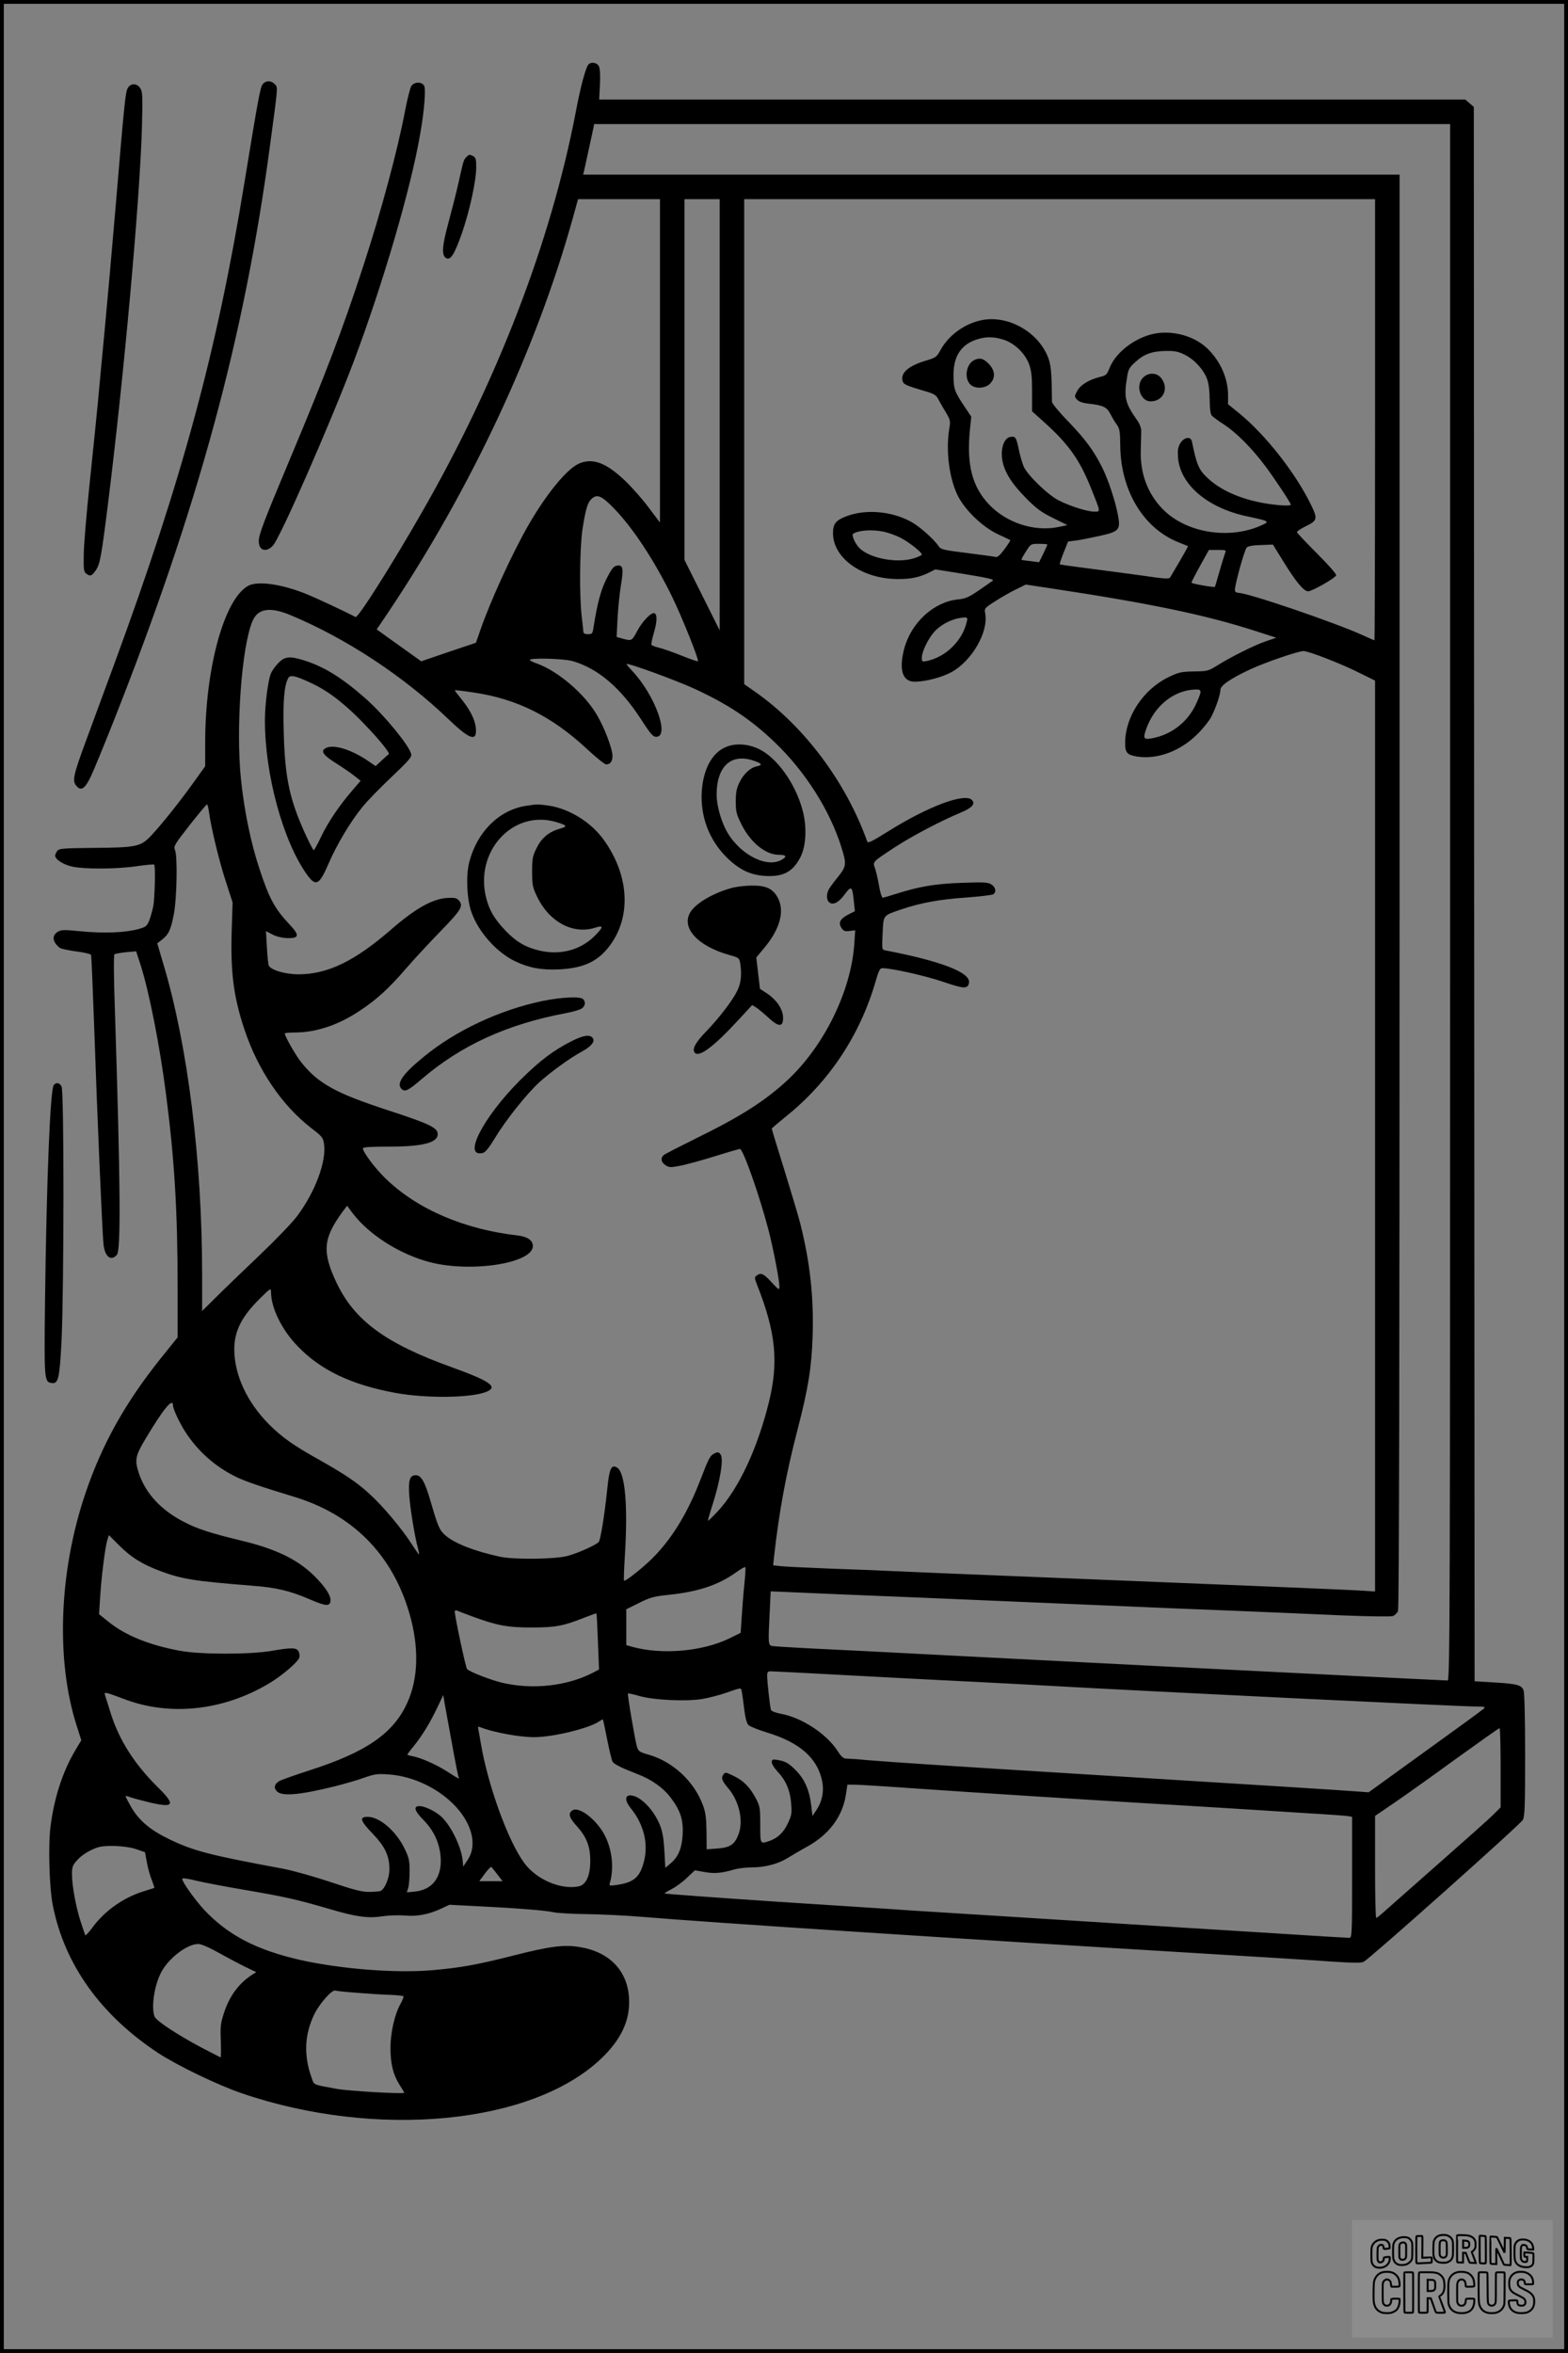<?xml version="1.0" encoding="UTF-8"?>
<svg xmlns="http://www.w3.org/2000/svg" version="1.0" width="1024pt" height="1536pt" viewBox="0 0 1024 1536" preserveAspectRatio="xMidYMid meet">
  <rect x="0" y="0" width="1024" height="1536" fill="#808080" stroke="none"/>
  <g transform="translate(0.00 0.00) scale(1)">
    <g transform="translate(0,1536) scale(0.1,-0.1)" fill="#000000" stroke="none">
      <path d="M3842 14938 c-18 -23 -51 -145 -82 -310 -163 -848 -512 -1755 -1008 -2618 -198 -345 -414 -686 -430 -678 -66 35 -258 125 -323 151 -158 64 -314 86 -376 54 -157 -82 -283 -535 -283 -1025 l0 -154 -76 -106 c-92 -128 -202 -266 -275 -345 -70 -74 -95 -80 -383 -82 -199 -2 -221 -4 -233 -21 -7 -10 -13 -23 -13 -29 0 -24 51 -58 107 -71 79 -19 298 -18 429 2 58 8 108 13 111 10 9 -8 4 -219 -6 -272 -6 -28 -17 -69 -26 -92 -15 -37 -22 -43 -68 -56 -84 -24 -225 -30 -372 -16 -122 12 -136 11 -160 -4 -38 -25 -32 -66 15 -103 9 -7 58 -17 109 -24 51 -6 94 -17 96 -23 2 -6 11 -216 20 -466 20 -589 53 -1349 61 -1423 9 -81 48 -112 87 -69 27 30 24 456 -13 1611 -7 189 -8 347 -3 351 4 4 38 10 75 14 l67 6 30 -92 c56 -177 124 -522 165 -839 56 -432 76 -767 76 -1267 l0 -322 -103 -128 c-239 -297 -393 -573 -502 -899 -170 -507 -191 -1083 -54 -1509 l30 -94 -40 -67 c-82 -138 -138 -312 -161 -496 -16 -125 -8 -401 15 -515 76 -386 313 -717 690 -965 128 -83 387 -208 545 -262 877 -299 1890 -203 2342 223 135 127 195 256 186 400 -11 179 -129 301 -323 332 -102 17 -194 5 -430 -55 -241 -61 -347 -80 -530 -96 -237 -21 -596 7 -861 66 -287 65 -472 161 -627 324 -61 65 -147 185 -147 206 0 7 33 3 88 -11 48 -12 197 -40 332 -63 251 -43 332 -61 550 -125 167 -49 245 -60 340 -45 41 6 104 8 140 5 80 -8 156 6 235 42 l60 28 155 -8 c273 -13 474 -29 520 -40 25 -6 122 -12 215 -13 94 -1 260 -9 370 -18 454 -38 1984 -138 3705 -242 322 -19 675 -41 785 -49 151 -10 205 -11 221 -2 42 22 1025 898 1039 926 13 24 15 95 15 424 0 234 -4 405 -10 421 -13 35 -39 43 -189 52 l-131 8 -3 5138 -2 5139 -28 24 -28 24 -2828 0 -2828 0 5 98 c3 65 0 106 -7 120 -13 24 -52 30 -69 10z m5628 -5468 c0 -4637 -1 -5080 -16 -5080 -9 0 -422 20 -917 45 -849 42 -1134 57 -2077 105 -826 43 -972 50 -1180 60 -118 6 -225 13 -237 15 -27 6 -27 16 -16 229 l6 128 141 -6 c78 -4 465 -20 861 -36 396 -17 927 -39 1180 -50 253 -11 636 -27 850 -35 215 -9 529 -22 700 -30 182 -7 319 -9 332 -4 13 5 28 20 33 34 7 17 10 1666 10 4701 l0 4674 -2666 0 -2666 0 6 23 c3 12 17 76 31 142 14 66 28 130 31 143 l4 22 2795 0 2795 0 0 -5080z m-5160 3535 l0 -1056 -74 98 c-40 54 -109 132 -153 174 -122 117 -211 151 -299 114 -79 -33 -211 -192 -332 -401 -104 -180 -251 -500 -316 -690 l-28 -80 -179 -60 -178 -61 -123 88 c-68 48 -133 95 -145 104 l-23 16 79 117 c538 804 966 1719 1202 2569 l34 123 268 0 267 0 0 -1055z m390 -352 l0 -1408 -115 230 -115 230 0 1178 0 1177 115 0 115 0 0 -1407z m4280 -33 c0 -792 -2 -1440 -4 -1440 -2 0 -38 16 -80 35 -184 83 -746 275 -809 275 -10 0 -20 6 -22 13 -7 18 61 267 77 283 9 9 42 15 92 16 l79 3 66 -107 c84 -136 135 -198 164 -198 26 0 176 86 183 104 3 8 -51 69 -125 143 -72 72 -131 134 -131 139 0 6 24 22 54 37 80 39 83 49 37 143 -101 207 -295 454 -468 596 l-73 59 0 59 c0 107 -48 218 -130 300 -76 76 -197 117 -315 107 -137 -12 -286 -117 -330 -232 -16 -40 -22 -46 -59 -55 -73 -18 -130 -52 -151 -92 -19 -35 -19 -37 -1 -57 12 -13 37 -22 75 -26 96 -11 119 -22 143 -68 11 -23 30 -54 42 -70 18 -25 21 -43 22 -140 4 -292 152 -536 380 -627 33 -13 60 -24 62 -25 2 -2 -31 -61 -116 -204 -7 -12 -37 -10 -192 13 -102 14 -261 35 -355 47 -93 12 -172 23 -174 25 -2 2 9 36 25 76 l29 73 55 7 c30 4 99 18 153 30 126 28 136 39 118 135 -17 92 -65 236 -104 313 -56 111 -108 181 -219 297 -60 61 -108 120 -108 130 -2 208 -6 249 -33 308 -72 157 -258 256 -421 226 -113 -21 -221 -98 -275 -198 -24 -44 -30 -48 -97 -68 -110 -33 -163 -79 -150 -130 6 -24 18 -30 139 -66 67 -19 81 -28 94 -54 9 -16 30 -55 49 -85 30 -51 32 -59 24 -105 -24 -139 -3 -319 52 -435 46 -96 161 -208 264 -257 44 -20 81 -38 82 -39 2 -1 -15 -28 -38 -59 -29 -39 -46 -54 -58 -51 -9 3 -93 14 -187 26 -152 19 -172 23 -184 43 -32 48 -129 134 -187 164 -126 67 -292 80 -416 33 -69 -26 -88 -49 -88 -110 0 -165 192 -300 425 -300 87 0 137 11 202 42 l41 21 139 -22 c198 -32 246 -42 237 -51 -5 -4 -45 -32 -89 -62 -68 -47 -89 -56 -139 -61 -158 -16 -306 -152 -351 -322 -36 -138 -11 -215 68 -215 70 0 174 27 238 61 135 72 246 264 223 385 -6 32 -4 35 62 77 38 25 99 60 136 78 l67 33 153 -23 c656 -99 1019 -174 1353 -282 l130 -42 -65 -22 c-77 -26 -229 -102 -317 -157 -61 -38 -66 -40 -156 -41 -86 -2 -99 -5 -171 -40 -161 -80 -277 -256 -278 -424 -1 -67 12 -81 80 -92 130 -20 281 36 391 146 38 37 78 88 91 113 30 58 60 147 60 177 0 28 68 75 198 135 100 46 311 118 345 118 33 0 245 -82 364 -142 l103 -51 0 -2973 0 -2973 -77 5 c-86 6 -822 36 -2128 89 -473 19 -907 37 -965 40 -58 3 -229 10 -380 15 -151 6 -299 13 -328 16 l-53 6 6 56 c33 296 79 544 154 832 70 270 91 402 98 610 8 251 -17 481 -81 734 -14 54 -62 214 -106 356 -44 141 -80 259 -80 262 0 3 40 37 88 76 287 229 491 537 593 895 17 58 26 77 40 77 61 0 275 -48 392 -87 143 -49 167 -50 175 -9 13 67 -181 142 -546 212 -23 5 -23 6 -18 111 6 123 0 115 126 158 125 42 247 64 420 76 91 7 171 16 178 22 20 16 14 45 -13 63 -23 15 -47 16 -193 11 -175 -6 -279 -24 -427 -71 -44 -14 -85 -26 -91 -26 -5 0 -16 34 -23 76 -7 42 -19 93 -26 114 -16 46 -22 40 130 140 109 71 296 170 428 225 73 30 97 56 76 81 -43 52 -286 -38 -552 -205 -107 -67 -129 -77 -134 -63 -138 387 -412 752 -730 975 l-73 51 0 1583 0 1583 2060 0 2060 0 0 -1440z m-2431 524 c73 -21 144 -88 171 -160 16 -45 20 -79 20 -182 l0 -127 67 -60 c170 -152 241 -250 319 -444 63 -157 62 -151 21 -151 -46 0 -157 35 -232 73 -70 35 -202 162 -229 220 -9 21 -24 70 -32 110 -17 82 -22 90 -55 85 -37 -5 -61 -61 -56 -130 7 -84 55 -166 157 -269 70 -71 101 -93 178 -131 l93 -46 -58 -12 c-158 -33 -342 27 -456 149 -109 116 -145 260 -123 483 l9 88 -46 69 c-62 92 -70 113 -70 202 -1 124 51 202 155 234 58 18 104 18 167 -1z m1189 -100 c64 -32 125 -100 146 -161 10 -28 16 -81 16 -133 0 -54 5 -92 13 -102 6 -8 44 -36 83 -61 79 -52 180 -153 265 -267 60 -79 169 -244 169 -254 0 -11 -86 -6 -173 9 -156 27 -288 86 -370 164 -58 54 -72 86 -103 239 -7 35 -50 29 -75 -10 -16 -27 -19 -45 -16 -93 13 -178 192 -331 453 -386 146 -31 148 -33 93 -58 -214 -97 -499 -49 -650 110 -95 100 -143 228 -139 378 1 53 3 110 3 128 0 20 -10 47 -29 73 -76 108 -85 146 -64 275 8 53 14 65 55 102 56 52 110 71 201 72 56 1 80 -4 122 -25z m-3734 -997 c126 -127 271 -348 385 -582 65 -133 177 -413 169 -421 -3 -3 -50 13 -104 35 -55 22 -120 45 -147 52 -26 6 -50 15 -53 20 -2 5 5 40 16 78 22 72 23 122 3 128 -20 7 -79 -54 -112 -117 -35 -65 -36 -65 -95 -49 l-39 11 6 121 c4 67 13 164 22 216 18 111 14 133 -23 129 -21 -2 -34 -16 -59 -63 -47 -86 -70 -170 -98 -347 -5 -34 -9 -38 -35 -38 -17 0 -30 5 -30 13 0 6 -5 53 -11 102 -16 135 -13 452 5 570 20 127 32 171 57 196 36 36 66 25 143 -54z m1768 -158 c29 -6 78 -24 108 -39 57 -29 140 -95 140 -110 0 -5 -26 -17 -57 -26 -108 -31 -275 0 -346 64 -30 27 -59 90 -45 98 37 23 124 29 200 13z m1068 -84 c0 -2 -12 -29 -27 -60 l-27 -55 -56 7 c-30 3 -57 7 -59 9 -2 2 11 26 29 54 32 50 32 50 86 50 30 0 54 -2 54 -5z m1160 -57 c-5 -13 -21 -66 -36 -118 -15 -52 -28 -98 -30 -101 -3 -5 -145 19 -153 27 -2 1 23 50 55 108 l59 106 57 0 c56 0 57 -1 48 -22z m-6104 -403 c363 -151 742 -400 1035 -682 140 -134 187 -148 176 -51 -7 56 -40 119 -99 191 -22 27 -39 49 -37 51 2 2 59 -5 125 -15 279 -41 508 -155 737 -368 60 -56 116 -101 126 -101 26 0 41 20 41 55 0 46 -51 181 -100 265 -79 138 -254 288 -392 338 -27 9 -48 20 -48 24 0 15 224 9 281 -8 164 -48 311 -173 443 -376 63 -98 81 -118 101 -118 91 0 -7 271 -155 429 -23 24 -40 45 -38 46 9 9 318 -104 441 -160 223 -103 369 -200 526 -350 199 -190 360 -444 435 -683 36 -114 34 -127 -22 -197 -27 -33 -54 -70 -60 -82 -16 -30 -15 -68 3 -83 25 -21 62 -2 101 51 44 60 50 55 60 -43 l7 -66 -41 -21 c-55 -28 -69 -54 -47 -88 14 -21 23 -25 54 -20 l36 4 -6 -91 c-22 -307 -196 -662 -434 -885 -146 -136 -305 -238 -597 -381 -109 -54 -205 -103 -213 -110 -23 -19 -18 -48 11 -66 22 -15 33 -16 90 -5 36 6 138 34 226 61 89 28 165 50 170 50 21 0 129 -307 188 -534 32 -126 70 -323 70 -365 0 -24 -3 -23 -48 25 -53 59 -72 68 -98 49 -18 -13 -18 -15 0 -62 123 -310 142 -505 77 -768 -75 -302 -195 -559 -331 -708 -35 -37 -64 -66 -66 -64 -2 1 10 45 27 97 52 160 76 307 55 335 -12 17 -18 18 -40 7 -28 -13 -36 -27 -92 -172 -78 -203 -172 -362 -289 -487 -61 -67 -201 -180 -210 -171 -2 2 0 69 5 148 22 340 3 562 -52 591 -37 20 -49 -8 -63 -149 -18 -170 -43 -323 -55 -338 -17 -19 -131 -71 -200 -90 -81 -23 -352 -26 -445 -6 -166 36 -292 85 -355 138 -39 33 -50 59 -96 217 -39 135 -63 177 -99 177 -39 0 -49 -32 -42 -134 6 -87 36 -270 57 -344 5 -20 8 -37 6 -39 -1 -2 -23 30 -49 70 -61 96 -191 251 -275 326 -83 76 -160 127 -326 221 -164 91 -244 147 -327 230 -145 145 -228 323 -229 491 0 120 48 215 169 334 68 67 71 68 71 41 0 -103 70 -247 174 -354 150 -156 349 -251 635 -304 205 -38 499 -34 599 7 76 32 24 69 -228 160 -432 155 -635 305 -752 551 -96 204 -88 290 40 465 l29 38 37 -50 c109 -142 309 -268 506 -319 271 -69 670 -6 670 106 0 37 -36 62 -99 69 -349 40 -653 170 -860 369 -69 66 -151 175 -151 200 0 8 54 11 173 11 226 0 324 28 315 88 -5 37 -65 65 -317 147 -347 113 -460 175 -571 312 -38 47 -110 173 -110 192 0 3 30 6 68 6 139 1 284 49 426 145 106 70 186 143 298 273 51 59 152 168 225 243 139 143 153 167 116 205 -13 13 -29 15 -78 12 -95 -8 -206 -71 -362 -207 -238 -206 -413 -291 -604 -291 -87 0 -182 28 -194 58 -4 9 -9 64 -12 120 l-6 104 44 -23 c28 -14 63 -22 99 -23 74 -1 77 19 13 87 -98 104 -135 171 -198 364 -56 167 -99 376 -121 583 -35 335 4 873 76 1038 35 80 114 92 246 37z m4418 -42 c-27 -124 -137 -232 -261 -258 -31 -6 -33 -5 -33 22 0 38 40 121 80 167 47 53 128 92 198 95 19 1 22 -3 16 -26z m1526 -462 c0 -10 -16 -50 -35 -89 -56 -111 -158 -188 -279 -211 -57 -11 -63 -3 -41 59 54 153 181 255 323 259 25 1 32 -3 32 -18z m-6475 -783 c13 -99 67 -323 111 -456 l43 -133 -6 -192 c-8 -264 13 -427 83 -636 88 -266 246 -498 438 -646 69 -53 76 -61 82 -102 17 -113 -57 -312 -173 -468 -33 -45 -142 -158 -249 -260 -104 -99 -231 -221 -281 -271 l-93 -92 0 237 c0 745 -94 1496 -252 2024 l-41 139 32 25 c43 34 57 64 77 169 19 104 24 374 7 415 -11 25 -4 35 95 162 59 75 110 136 114 136 3 1 9 -23 13 -51z m-235 -3873 c0 -24 46 -121 86 -181 81 -121 188 -216 320 -282 59 -30 171 -68 382 -132 385 -116 644 -377 756 -763 63 -218 59 -422 -14 -582 -90 -200 -268 -323 -640 -442 -96 -31 -185 -63 -197 -70 -32 -21 -37 -44 -14 -67 34 -34 151 -23 381 34 63 16 149 41 190 56 65 23 85 26 155 21 162 -10 334 -93 443 -212 108 -118 138 -253 77 -345 l-30 -45 -3 35 c-8 98 -86 252 -154 303 -40 31 -99 57 -128 57 -42 0 -34 -30 23 -88 71 -72 108 -152 115 -248 8 -129 -54 -211 -170 -222 l-51 -5 9 29 c5 16 9 65 9 109 0 71 -4 88 -34 150 -57 115 -163 205 -240 205 -56 0 -49 -25 32 -109 83 -87 111 -147 110 -236 0 -55 -31 -128 -58 -139 -9 -3 -44 -6 -77 -6 -47 0 -100 14 -251 65 -106 35 -244 74 -307 86 -486 90 -588 117 -747 194 -127 62 -199 124 -251 217 -18 32 -32 60 -32 63 0 2 12 0 28 -6 15 -6 73 -21 129 -35 162 -38 172 -17 52 101 -151 150 -248 302 -304 475 -14 47 -31 98 -36 114 -8 26 -7 28 14 23 12 -3 58 -19 102 -36 299 -116 649 -80 949 98 85 50 191 140 201 171 3 11 1 28 -5 40 -13 25 -46 26 -178 3 -142 -24 -464 -24 -597 1 -200 37 -356 100 -466 189 l-62 50 7 110 c8 133 33 330 47 374 l10 32 67 -67 c78 -78 150 -123 270 -168 140 -52 219 -65 596 -95 160 -12 249 -33 381 -90 102 -44 128 -46 133 -12 5 32 -24 80 -87 147 -113 119 -255 191 -490 248 -204 49 -291 77 -381 124 -145 74 -247 183 -291 311 -31 92 -27 117 44 235 116 194 177 267 177 213z m3731 -1168 c-6 -56 -13 -150 -17 -209 l-7 -107 -71 -35 c-178 -87 -444 -110 -638 -56 l-38 11 0 117 0 117 83 41 c72 36 96 43 192 53 196 20 329 65 445 149 30 22 57 36 58 31 2 -5 -1 -55 -7 -112z m-1779 -208 c162 -60 232 -73 388 -73 157 0 207 9 348 65 41 16 76 28 77 27 2 -2 6 -85 10 -185 l7 -181 -43 -23 c-169 -86 -392 -110 -589 -64 -78 19 -215 72 -230 90 -9 11 -79 338 -80 374 0 9 6 11 18 6 9 -4 51 -20 94 -36z m2438 -384 c256 -14 602 -32 770 -40 168 -8 424 -22 570 -30 578 -33 2679 -135 2780 -135 56 0 62 -2 50 -14 -8 -8 -181 -134 -384 -280 l-368 -266 -67 5 c-67 6 -644 42 -1826 115 -765 47 -1227 77 -1380 90 -60 6 -122 10 -136 10 -21 0 -34 11 -59 50 -71 111 -233 217 -367 242 -37 7 -64 17 -68 26 -6 17 -25 182 -25 225 0 21 5 27 23 27 12 0 231 -11 487 -25z m-676 -107 c3 -13 10 -63 16 -113 7 -60 17 -95 28 -106 9 -9 64 -31 122 -49 215 -65 331 -169 360 -321 12 -63 -1 -130 -38 -184 l-26 -40 -8 67 c-12 103 -43 174 -103 234 -39 39 -63 54 -96 61 -24 6 -47 8 -51 6 -18 -9 -6 -38 32 -80 54 -58 81 -123 87 -209 5 -62 2 -77 -22 -127 -28 -60 -67 -97 -124 -116 -57 -19 -56 -20 -56 107 0 108 -2 121 -27 169 -40 76 -82 119 -145 149 -53 26 -56 27 -69 10 -16 -22 -9 -41 29 -86 74 -85 104 -215 70 -304 -25 -67 -55 -87 -140 -93 l-68 -5 -1 113 c-1 88 -6 127 -22 171 -57 158 -196 288 -357 334 -60 17 -66 22 -76 54 -13 48 -63 340 -58 345 2 2 36 -5 74 -16 91 -27 305 -37 410 -20 41 7 112 25 158 41 101 35 96 35 101 8z m-1893 -336 c21 -117 41 -218 44 -223 11 -16 -3 -10 -72 35 -72 47 -173 91 -229 102 -19 3 -34 8 -34 10 0 2 19 28 43 57 54 67 106 151 154 253 l38 79 8 -50 c5 -27 26 -146 48 -263z m1014 24 c14 -71 30 -136 35 -145 9 -17 55 -40 163 -82 93 -35 172 -92 221 -159 61 -82 80 -143 74 -239 -5 -87 -29 -144 -80 -186 l-33 -28 -6 109 c-4 77 -12 126 -28 167 -41 104 -132 197 -195 197 -37 0 -35 -37 5 -86 83 -103 114 -228 85 -343 -27 -106 -65 -139 -180 -156 -48 -6 -49 -6 -42 17 25 92 15 201 -28 294 -51 110 -177 210 -221 174 -26 -21 -17 -47 34 -103 63 -71 86 -131 86 -227 -1 -96 -28 -154 -76 -164 -117 -23 -274 44 -354 151 -106 142 -238 506 -285 783 -6 36 -13 76 -16 89 -4 20 -2 22 13 16 82 -33 255 -65 350 -65 126 0 366 59 429 105 11 7 20 12 21 11 2 -1 14 -60 28 -130z m5835 -185 l0 -259 -45 -45 c-24 -25 -187 -170 -361 -323 -174 -154 -335 -296 -358 -316 -22 -20 -44 -37 -48 -38 -5 0 -8 150 -8 333 l0 333 113 77 c61 41 243 170 402 286 160 115 293 210 298 210 4 1 7 -116 7 -258z m-3820 -136 c464 -32 1050 -69 1480 -95 190 -11 451 -27 580 -35 129 -8 350 -22 490 -31 140 -8 265 -17 278 -20 l22 -4 0 -395 c0 -378 -1 -395 -19 -395 -10 0 -231 13 -492 30 -261 16 -870 54 -1354 85 -484 30 -943 59 -1020 64 -77 6 -470 31 -872 57 -403 27 -733 51 -733 54 0 3 21 16 46 28 25 13 70 45 99 73 l53 50 62 -11 c65 -12 111 -8 194 16 27 8 79 14 116 14 86 0 173 23 235 62 28 17 83 50 124 72 145 80 232 196 255 339 l10 67 46 0 c25 0 205 -11 400 -25z m-5094 -395 l61 -21 12 -65 c6 -36 21 -88 32 -116 11 -28 18 -51 17 -52 -2 -1 -30 -10 -63 -20 -136 -41 -259 -127 -341 -238 -23 -32 -45 -55 -47 -51 -2 5 -16 44 -30 88 -31 95 -57 236 -57 311 0 46 5 59 32 89 30 35 87 70 138 86 52 16 184 10 246 -11z m2363 -167 l33 -43 -76 0 -76 0 37 50 c20 27 40 47 43 42 4 -4 21 -26 39 -49z m-1814 -514 c61 -34 139 -75 174 -92 l65 -31 -25 -15 c-89 -58 -148 -137 -185 -247 -23 -70 -26 -91 -22 -186 2 -60 1 -108 -1 -108 -2 0 -56 28 -120 61 -164 87 -301 177 -312 206 -22 60 -2 199 42 285 48 94 170 188 244 188 19 0 72 -23 140 -61z m900 -258 c72 -6 167 -12 212 -13 45 -2 84 -6 87 -9 4 -3 -5 -26 -19 -51 -38 -68 -65 -188 -65 -287 0 -104 18 -175 59 -240 17 -26 31 -50 31 -52 0 -10 -363 11 -440 25 -158 29 -148 24 -164 70 -54 148 -48 286 18 420 34 68 113 158 135 152 9 -3 75 -10 146 -15z"></path>
      <path d="M6370 13013 c-66 -24 -79 -141 -19 -173 34 -19 88 -12 114 15 38 37 34 88 -9 131 -33 33 -53 39 -86 27z"></path>
      <path d="M7465 12895 c-51 -50 -18 -155 49 -155 87 0 124 92 64 158 -29 31 -81 30 -113 -3z"></path>
      <path d="M1854 11060 c-25 -10 -72 -64 -86 -99 -18 -46 -38 -204 -38 -304 0 -353 118 -786 273 -1004 59 -83 82 -72 142 68 55 127 143 274 220 369 29 37 115 125 190 196 118 112 135 132 130 153 -14 56 -175 252 -294 358 -156 138 -274 211 -405 252 -73 22 -99 25 -132 11z m191 -165 c110 -53 222 -142 348 -276 90 -94 155 -176 146 -182 -2 -1 -23 -19 -45 -40 l-41 -38 -54 37 c-101 68 -212 104 -263 84 -48 -18 -31 -47 61 -104 44 -28 98 -65 119 -82 l39 -31 -51 -59 c-85 -98 -160 -208 -206 -304 -23 -49 -46 -90 -49 -90 -3 0 -24 39 -47 88 -110 237 -141 379 -149 679 -6 208 3 307 29 356 13 25 50 16 163 -38z"></path>
      <path d="M4735 10481 c-87 -39 -142 -144 -152 -286 -10 -161 45 -312 157 -426 84 -85 158 -121 257 -127 118 -7 181 27 230 122 38 74 44 201 13 312 -47 172 -168 340 -285 395 -73 35 -158 39 -220 10z m188 -87 c54 -18 59 -29 18 -37 -41 -8 -86 -50 -112 -105 -18 -36 -24 -64 -24 -123 0 -67 4 -84 37 -150 59 -119 158 -199 245 -199 50 0 55 -13 13 -35 -104 -54 -288 50 -364 208 -33 67 -56 158 -56 219 0 186 95 273 243 222z"></path>
      <path d="M3431 10099 c-175 -29 -317 -172 -367 -369 -22 -87 -15 -242 15 -325 45 -128 163 -261 283 -319 92 -44 170 -59 288 -54 169 8 265 56 345 173 128 188 109 448 -51 671 -81 114 -221 202 -354 224 -74 11 -84 11 -159 -1z m200 -105 c74 -22 78 -29 24 -44 -70 -20 -119 -60 -151 -127 -26 -51 -29 -69 -29 -153 0 -86 3 -102 32 -162 77 -164 233 -249 376 -205 62 20 61 7 -6 -59 -91 -87 -220 -120 -351 -90 -94 22 -155 58 -224 130 -71 74 -106 132 -126 211 -80 305 172 582 455 499z"></path>
      <path d="M4780 9564 c-119 -32 -235 -99 -271 -158 -63 -102 47 -223 257 -281 59 -16 62 -19 68 -53 11 -71 6 -127 -18 -177 -29 -62 -117 -178 -207 -271 -65 -67 -89 -110 -74 -133 24 -39 120 30 279 202 l98 106 27 -16 c14 -10 50 -39 79 -66 68 -63 97 -63 96 1 -1 54 -42 115 -105 157 l-46 30 -12 102 -12 103 52 62 c105 126 136 245 86 332 -32 56 -76 76 -167 75 -41 0 -100 -7 -130 -15z"></path>
      <path d="M3540 8825 c-277 -58 -564 -192 -772 -363 -138 -112 -181 -175 -146 -210 22 -22 44 -12 133 65 257 220 557 357 938 429 45 8 92 22 105 30 24 16 29 43 10 62 -19 19 -142 13 -268 -13z"></path>
      <path d="M3738 8566 c-124 -62 -212 -129 -344 -260 -241 -242 -376 -506 -240 -472 16 4 40 34 79 98 69 115 206 287 289 363 74 67 201 159 277 200 64 35 90 68 71 90 -19 23 -59 17 -132 -19z"></path>
      <path d="M1717 14812 c-17 -19 -28 -78 -122 -652 -178 -1091 -406 -1931 -847 -3130 -66 -179 -150 -408 -188 -510 -81 -220 -89 -257 -62 -289 30 -38 57 -21 96 62 19 40 86 203 149 362 551 1393 854 2507 1021 3760 53 393 51 373 31 395 -23 25 -57 26 -78 2z"></path>
      <path d="M2686 14798 c-8 -13 -26 -86 -41 -163 -49 -258 -155 -652 -272 -1010 -136 -417 -244 -701 -483 -1270 -169 -403 -200 -485 -200 -528 0 -61 48 -76 92 -29 47 49 370 786 528 1202 189 502 373 1128 434 1485 27 153 38 292 26 315 -15 28 -65 27 -84 -2z"></path>
      <path d="M836 14788 c-17 -27 -22 -78 -81 -778 -25 -294 -57 -654 -71 -800 -14 -146 -34 -357 -44 -470 -11 -113 -36 -360 -56 -550 -20 -190 -37 -394 -37 -453 -2 -97 0 -110 18 -123 25 -18 35 -14 61 24 27 39 36 87 79 432 105 840 209 1989 222 2462 5 202 4 230 -11 252 -21 33 -60 34 -80 4z"></path>
      <path d="M3046 14335 c-18 -18 -19 -21 -51 -165 -14 -63 -44 -181 -66 -262 -42 -155 -46 -213 -17 -232 30 -18 54 20 103 157 51 146 95 346 95 435 0 50 -3 63 -19 72 -25 13 -27 13 -45 -5z"></path>
      <path d="M351 8277 c-23 -29 -47 -615 -57 -1412 -6 -514 -5 -526 43 -533 44 -7 52 27 65 279 16 344 17 1627 0 1657 -14 25 -34 28 -51 9z"></path>
    </g>
  </g>
  <rect x="0.0" y="0.0" width="1024.0" height="1536.0" fill="none" stroke="black" stroke-width="5"></rect>
  <g transform="translate(882.93 1449.20) scale(0.128)" opacity="1.0">
    <rect x="0" y="0" width="1024.0" height="600.0" fill="white" fill-opacity="0.1"></rect>
    <g transform="translate(0,650) scale(0.1,-0.1)" stroke="none">
      <path fill="none" stroke="#000000" stroke-width="100" d="M4491 5720 c-164 -43 -269 -147 -319 -315 -19 -65 -29 -577 -13 -693 25 -190 116 -310 276 -367 63 -23 284 -32 370 -16 122 22 249 110 294 205 51 104 56 150 56 496 0 341 -4 385 -48 478 -46 100 -156 184 -282 217 -83 21 -241 19 -334 -5z m270 -273 c19 -12 43 -40 54 -62 18 -37 20 -64 23 -320 5 -339 -1 -384 -56 -436 -87 -82 -235 -56 -289 51 -22 43 -23 53 -23 335 0 314 7 370 52 412 34 32 66 42 139 42 53 1 73 -4 100 -22z"></path>
      <path fill="none" stroke="#000000" stroke-width="100" d="M5367 5723 c-4 -3 -7 -311 -7 -683 0 -618 1 -679 17 -691 12 -10 51 -14 152 -14 l136 0 3 248 2 248 67 -3 67 -3 34 -85 c18 -47 58 -152 89 -235 30 -82 63 -158 73 -168 14 -15 40 -19 165 -24 l148 -6 -5 34 c-4 19 -49 143 -102 276 -53 133 -96 246 -96 251 0 6 15 19 33 31 53 33 104 92 134 156 27 57 28 67 27 195 0 115 -4 144 -23 193 -31 80 -76 135 -148 183 -83 56 -166 82 -303 94 -129 11 -453 14 -463 3z m541 -300 c55 -27 77 -73 77 -163 0 -61 -4 -82 -23 -111 -34 -55 -73 -69 -191 -69 l-101 0 0 187 0 186 101 -6 c66 -4 114 -12 137 -24z"></path>
      <path fill="none" stroke="#000000" stroke-width="100" d="M6514 5685 c-4 -9 -5 -320 -2 -690 3 -511 7 -678 16 -687 19 -19 273 -30 291 -13 11 11 13 126 12 675 -1 364 -6 672 -11 685 -11 28 -27 31 -187 40 -99 6 -114 5 -119 -10z"></path>
      <path fill="none" stroke="#000000" stroke-width="100" d="M3355 5683 c-27 -3 -55 -9 -62 -15 -10 -8 -13 -150 -13 -683 0 -592 2 -674 15 -685 12 -10 52 -11 173 -6 362 15 578 29 590 38 8 7 12 46 12 129 0 108 -2 119 -20 129 -11 6 -24 9 -28 7 -4 -3 -103 -8 -221 -12 l-214 -7 5 545 c4 384 2 549 -5 556 -11 11 -120 12 -232 4z"></path>
      <path fill="none" stroke="#000000" stroke-width="100" d="M7067 5654 c-4 -4 -7 -310 -7 -680 0 -625 1 -673 18 -692 15 -18 31 -21 152 -24 l134 -3 -3 400 c-2 277 1 397 8 390 11 -11 153 -311 251 -530 96 -215 128 -281 142 -292 7 -6 82 -14 165 -17 l153 -7 11 28 c14 34 3 1333 -11 1347 -5 5 -70 11 -144 14 l-136 5 -1 -54 c-1 -30 -5 -200 -8 -379 l-6 -325 -73 150 c-40 83 -123 256 -184 385 -61 129 -117 242 -125 252 -11 12 -40 18 -121 22 -59 4 -130 9 -157 12 -28 3 -54 2 -58 -2z"></path>
      <path fill="none" stroke="#000000" stroke-width="100" d="M2507 5614 c-220 -49 -342 -159 -394 -357 -24 -91 -24 -641 0 -740 57 -233 232 -339 510 -310 56 6 127 21 158 33 76 29 187 114 226 174 64 95 67 114 71 505 2 232 -1 371 -8 404 -27 126 -116 235 -228 278 -74 29 -236 35 -335 13z m191 -281 c15 -11 36 -35 47 -54 19 -32 20 -52 20 -349 0 -309 0 -316 -23 -362 -31 -62 -75 -89 -155 -95 -53 -4 -67 -2 -97 19 -19 13 -44 41 -55 63 -19 37 -20 60 -20 350 0 337 2 351 60 405 54 51 169 63 223 23z"></path>
      <path fill="none" stroke="#000000" stroke-width="100" d="M8568 5491 c-133 -43 -219 -134 -262 -280 -13 -45 -16 -107 -16 -343 0 -320 9 -395 60 -506 73 -156 258 -255 506 -269 191 -11 324 47 376 165 19 42 22 70 26 288 4 209 3 242 -11 256 -19 18 -186 38 -347 41 l-105 2 -3 -95 c-1 -52 2 -102 7 -109 6 -10 33 -16 75 -19 l66 -4 0 -105 c0 -98 -1 -105 -26 -130 -23 -23 -31 -25 -99 -21 -64 3 -79 7 -112 34 -21 16 -49 52 -63 80 -25 49 -25 51 -25 324 0 303 6 348 56 402 28 29 32 30 99 26 105 -6 152 -50 167 -158 8 -53 9 -54 48 -62 22 -5 90 -10 150 -11 l110 -2 3 43 c4 52 -30 180 -66 245 -53 99 -179 183 -317 212 -96 20 -226 18 -297 -4z"></path>
      <path fill="none" stroke="#000000" stroke-width="100" d="M1390 5484 c-203 -45 -359 -207 -390 -404 -13 -83 -13 -616 0 -694 20 -123 100 -235 203 -281 98 -45 271 -51 387 -13 211 67 340 238 340 451 0 54 -3 69 -17 74 -24 9 -264 -15 -280 -28 -7 -7 -13 -31 -13 -60 0 -56 -13 -95 -43 -128 -31 -34 -95 -61 -144 -61 -35 0 -48 6 -77 35 -52 52 -58 99 -54 423 3 257 5 280 24 323 42 89 120 132 202 109 53 -14 72 -42 81 -120 11 -90 15 -92 150 -79 62 6 125 15 138 20 25 9 25 10 21 107 -3 82 -9 106 -33 155 -33 68 -97 130 -163 160 -60 27 -235 33 -332 11z"></path>
      <path fill="none" stroke="#000000" stroke-width="100" d="M1600 3845 c-239 -44 -424 -235 -476 -495 -22 -109 -33 -831 -15 -1000 31 -300 174 -492 425 -572 45 -15 100 -21 211 -25 181 -6 263 8 380 66 147 73 214 152 266 311 26 78 32 117 37 219 4 98 2 125 -9 132 -22 14 -393 11 -407 -3 -7 -7 -12 -39 -12 -73 0 -169 -84 -275 -217 -275 -68 0 -110 18 -150 64 -65 73 -68 99 -68 606 0 446 1 456 22 515 78 208 337 201 392 -11 6 -23 13 -75 16 -115 3 -41 10 -78 15 -83 10 -10 289 -10 357 0 63 9 67 18 60 147 -12 210 -62 331 -181 445 -86 82 -165 123 -280 146 -94 19 -261 20 -366 1z"></path>
      <path fill="none" stroke="#000000" stroke-width="100" d="M5376 3840 c-151 -39 -268 -118 -350 -237 -106 -157 -118 -245 -114 -863 4 -463 5 -477 27 -550 33 -106 72 -178 131 -243 123 -135 290 -197 526 -197 326 0 528 127 610 384 34 106 48 339 20 349 -29 12 -386 9 -400 -2 -7 -6 -16 -44 -20 -85 -17 -192 -81 -266 -226 -266 -93 1 -163 55 -197 152 -16 48 -18 92 -18 503 0 437 1 452 22 520 26 81 57 119 121 147 78 35 188 8 237 -56 30 -40 55 -133 55 -206 0 -92 6 -95 157 -92 70 1 161 5 201 8 87 8 88 9 78 158 -12 189 -62 314 -170 422 -76 76 -130 109 -241 144 -102 33 -337 38 -449 10z"></path>
      <path fill="none" stroke="#000000" stroke-width="100" d="M8441 3845 c-204 -45 -357 -196 -406 -402 -24 -99 -17 -331 13 -416 47 -137 141 -225 342 -323 334 -162 396 -203 438 -284 19 -37 23 -57 20 -116 -3 -59 -8 -77 -30 -107 -39 -50 -98 -70 -190 -65 -137 7 -187 57 -188 185 0 95 4 94 -223 86 -106 -3 -198 -10 -204 -16 -17 -13 -17 -107 1 -200 44 -226 196 -375 436 -423 103 -20 339 -15 435 10 199 53 340 189 391 377 21 78 28 222 15 311 -16 115 -56 191 -145 276 -85 81 -145 117 -386 235 -250 122 -298 173 -301 319 -3 109 52 167 164 175 115 8 183 -49 194 -164 3 -32 10 -64 16 -70 10 -14 340 -17 387 -4 24 7 25 9 22 92 -5 150 -54 269 -153 369 -69 70 -189 133 -297 155 -90 18 -265 18 -351 0z"></path>
      <path fill="none" stroke="#000000" stroke-width="100" d="M2710 3833 c-14 -2 -29 -9 -35 -14 -7 -7 -9 -354 -7 -1017 3 -910 5 -1008 20 -1019 20 -16 384 -18 413 -3 19 10 19 32 19 1019 0 923 -1 1010 -16 1022 -13 10 -61 14 -193 16 -97 1 -187 -1 -201 -4z"></path>
      <path fill="none" stroke="#000000" stroke-width="100" d="M3455 3833 c-47 -12 -45 32 -45 -1034 0 -987 0 -1009 19 -1019 12 -6 98 -10 210 -10 159 0 192 3 205 16 14 13 16 61 16 370 l0 355 81 -3 82 -3 88 -245 c49 -135 105 -292 124 -350 20 -58 45 -113 57 -122 18 -16 45 -18 229 -18 184 0 210 2 216 16 7 19 16 -7 -153 448 -74 197 -134 362 -134 366 0 4 23 22 50 40 162 104 228 273 217 560 -8 225 -46 336 -153 450 -104 110 -219 160 -413 179 -101 11 -657 13 -696 4z m721 -409 c64 -48 69 -61 72 -231 4 -176 -7 -223 -59 -267 -43 -36 -89 -46 -216 -46 l-113 0 0 286 0 286 144 -4 c127 -3 148 -5 172 -24z"></path>
      <path fill="none" stroke="#000000" stroke-width="100" d="M6510 3834 c-51 -11 -50 7 -50 -683 1 -672 7 -842 35 -951 45 -175 148 -311 289 -380 117 -58 200 -73 376 -68 124 4 156 9 225 32 108 37 176 79 246 153 61 66 117 169 140 258 9 37 13 248 16 831 4 727 3 782 -13 795 -13 11 -57 14 -204 14 -171 0 -190 -2 -209 -19 -21 -19 -21 -19 -21 -746 0 -782 0 -782 -52 -861 -64 -95 -228 -106 -302 -19 -61 73 -60 64 -66 877 -4 562 -8 745 -17 754 -13 13 -341 23 -393 13z"></path>
    </g>
  </g>
</svg>
